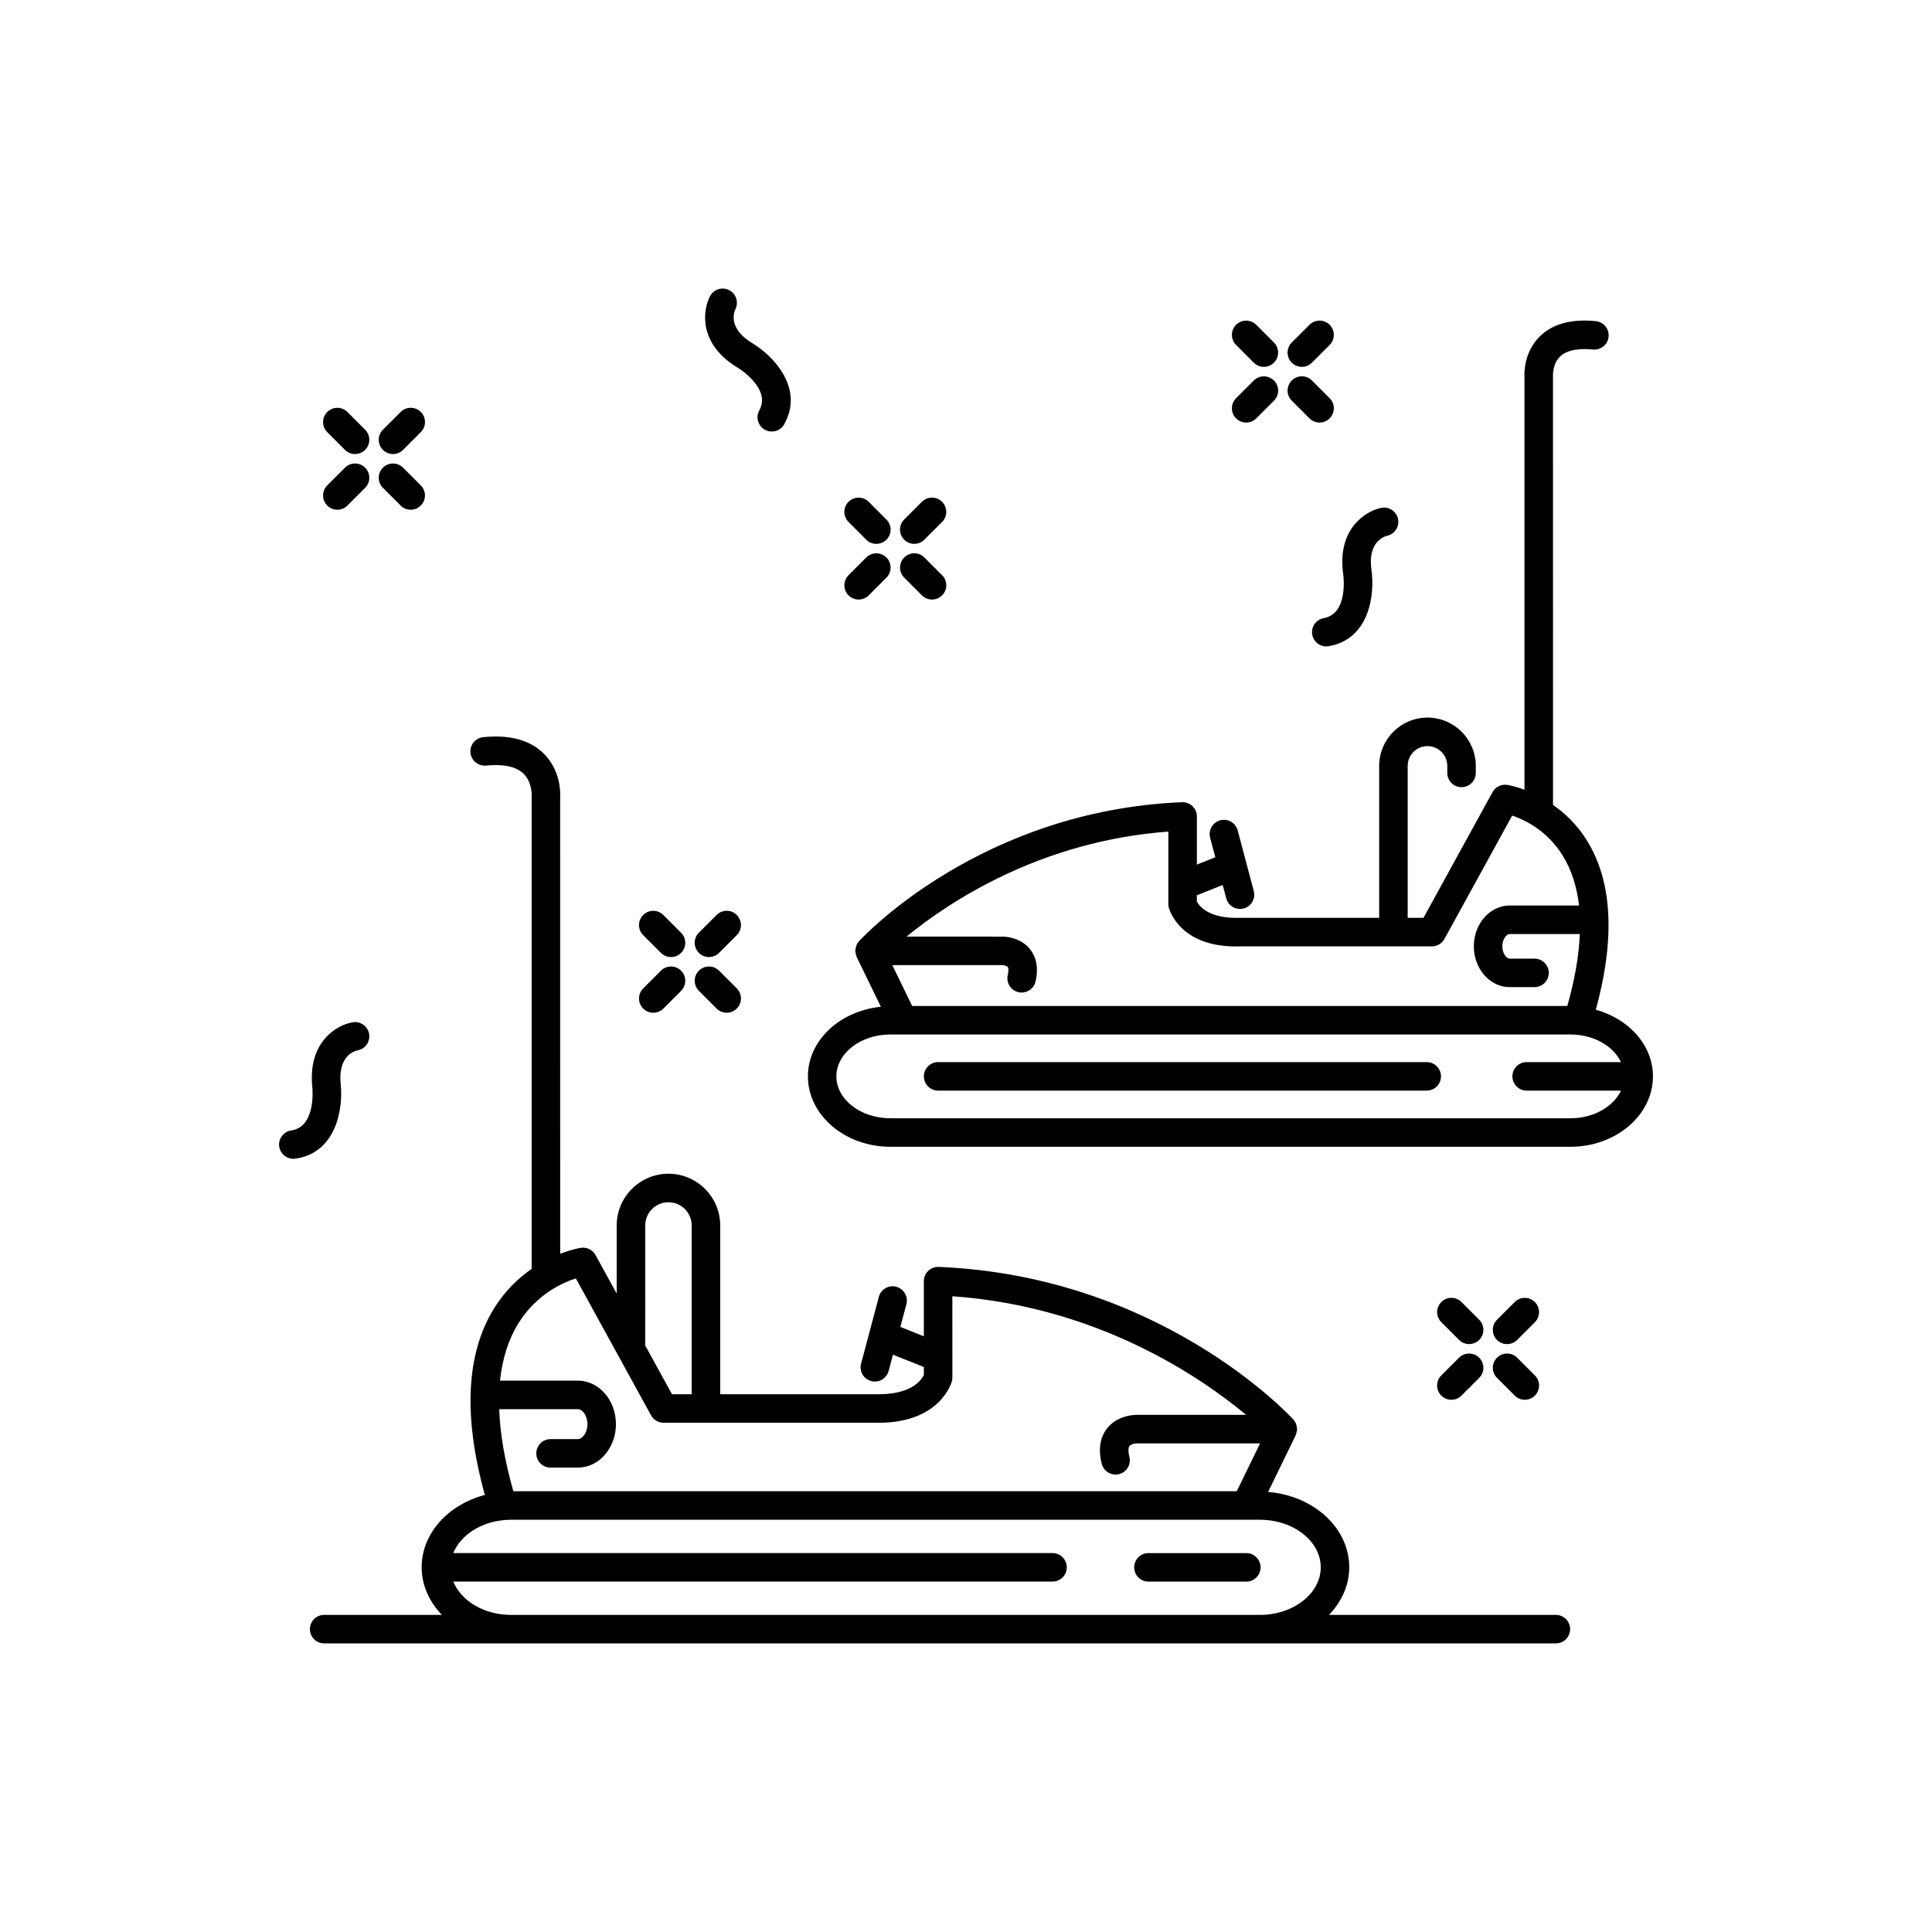 <?xml version="1.0" encoding="UTF-8"?>
<!-- Uploaded to: ICON Repo, www.svgrepo.com, Generator: ICON Repo Mixer Tools -->
<svg fill="#000000" width="800px" height="800px" version="1.1" viewBox="144 144 512 512" xmlns="http://www.w3.org/2000/svg">
 <g>
  <path d="m234.3 431.46c-0.832-7.598 3.555-8.914 4.469-9.105 2.027-0.367 3.391-2.297 3.051-4.336-0.344-2.062-2.312-3.445-4.348-3.106-4.277 0.711-12.008 5.258-10.688 17.359 0.012 0.102 1.012 10.375-5.574 11.297-2.066 0.289-3.504 2.203-3.215 4.269 0.266 1.887 1.883 3.254 3.738 3.254 0.176 0 0.352-0.012 0.531-0.035 10.984-1.555 12.676-13.488 12.035-19.598z"/>
  <path d="m346.7 257.88c0.582 0.32 1.211 0.477 1.832 0.477 1.324 0 2.613-0.699 3.305-1.945 5.387-9.699-3.117-18.238-8.379-21.41-6.562-3.914-4.973-8.211-4.574-9.055 0.926-1.84 0.211-4.09-1.625-5.047-1.844-0.961-4.133-0.25-5.098 1.598-2.012 3.84-3.043 12.754 7.41 18.988 0.09 0.055 8.891 5.445 5.656 11.258-1.012 1.82-0.355 4.125 1.473 5.137z"/>
  <path d="m511.6 285.98c2.012-0.441 3.305-2.414 2.894-4.441-0.414-2.047-2.43-3.371-4.453-2.949-4.25 0.863-11.816 5.684-10.062 17.711 0.059 0.422 1.32 10.355-5.164 11.508-2.055 0.363-3.426 2.324-3.059 4.379 0.324 1.832 1.918 3.121 3.715 3.121 0.219 0 0.441-0.02 0.664-0.059 10.926-1.934 12.188-13.922 11.332-20.008-1.113-7.559 3.223-9.035 4.133-9.262z"/>
  <path d="m255.52 253.18c-1.477-1.477-3.867-1.477-5.344 0l-4.695 4.695c-1.477 1.477-1.477 3.867 0 5.344 0.738 0.738 1.703 1.105 2.672 1.105 0.965 0 1.934-0.367 2.672-1.105l4.695-4.695c1.477-1.477 1.477-3.867 0-5.344z"/>
  <path d="m235.42 267.94-4.695 4.695c-1.477 1.477-1.477 3.867 0 5.344 0.738 0.738 1.703 1.105 2.672 1.105 0.965 0 1.934-0.367 2.672-1.105l4.695-4.695c1.477-1.477 1.477-3.867 0-5.344-1.477-1.477-3.867-1.477-5.344 0z"/>
  <path d="m240.76 257.88-4.695-4.695c-1.477-1.477-3.867-1.477-5.344 0-1.477 1.477-1.477 3.867 0 5.344l4.695 4.695c0.738 0.738 1.703 1.105 2.672 1.105 0.965 0 1.934-0.367 2.672-1.105 1.477-1.477 1.477-3.867 0-5.344z"/>
  <path d="m250.82 267.94c-1.477-1.477-3.867-1.477-5.344 0-1.477 1.477-1.477 3.867 0 5.344l4.695 4.695c0.738 0.738 1.703 1.105 2.672 1.105 0.965 0 1.934-0.367 2.672-1.105 1.477-1.477 1.477-3.867 0-5.344z"/>
  <path d="m339.25 386.48c-1.477-1.477-3.867-1.477-5.344 0l-4.695 4.695c-1.477 1.477-1.477 3.871 0 5.344 0.738 0.738 1.703 1.105 2.672 1.105 0.965 0 1.934-0.367 2.672-1.105l4.695-4.695c1.477-1.477 1.477-3.871 0-5.344z"/>
  <path d="m319.15 401.24-4.695 4.695c-1.477 1.477-1.477 3.867 0 5.344 0.738 0.738 1.703 1.105 2.672 1.105 0.965 0 1.934-0.367 2.672-1.105l4.695-4.695c1.477-1.477 1.477-3.867 0-5.344-1.477-1.477-3.867-1.477-5.344 0z"/>
  <path d="m324.49 391.18-4.695-4.695c-1.477-1.477-3.867-1.477-5.344 0-1.477 1.473-1.477 3.867 0 5.344l4.695 4.695c0.738 0.738 1.703 1.105 2.672 1.105 0.965 0 1.934-0.367 2.672-1.105 1.477-1.473 1.477-3.867 0-5.344z"/>
  <path d="m334.56 401.24c-1.477-1.477-3.867-1.477-5.344 0-1.477 1.477-1.477 3.867 0 5.344l4.695 4.695c0.738 0.738 1.703 1.105 2.672 1.105 0.965 0 1.934-0.367 2.672-1.105 1.477-1.477 1.477-3.867 0-5.344z"/>
  <path d="m543.39 500.2c0.965 0 1.934-0.367 2.672-1.105l4.695-4.695c1.477-1.477 1.477-3.867 0-5.344-1.477-1.477-3.867-1.477-5.344 0l-4.695 4.695c-1.477 1.477-1.477 3.867 0 5.344 0.738 0.738 1.707 1.105 2.672 1.105z"/>
  <path d="m525.96 513.85c0.738 0.738 1.703 1.105 2.672 1.105 0.965 0 1.934-0.367 2.672-1.105l4.695-4.695c1.477-1.477 1.477-3.867 0-5.344-1.477-1.477-3.867-1.477-5.344 0l-4.695 4.695c-1.477 1.477-1.477 3.867 0 5.344z"/>
  <path d="m530.66 499.09c0.738 0.738 1.703 1.105 2.672 1.105 0.965 0 1.934-0.367 2.672-1.105 1.477-1.477 1.477-3.867 0-5.344l-4.695-4.695c-1.477-1.477-3.867-1.477-5.344 0-1.477 1.477-1.477 3.867 0 5.344z"/>
  <path d="m540.72 509.15 4.695 4.695c0.738 0.738 1.703 1.105 2.672 1.105 0.965 0 1.934-0.367 2.672-1.105 1.477-1.477 1.477-3.867 0-5.344l-4.695-4.695c-1.477-1.477-3.867-1.477-5.344 0-1.477 1.477-1.477 3.871 0 5.344z"/>
  <path d="m393.66 276.98c-1.477-1.477-3.867-1.477-5.344 0l-4.695 4.695c-1.477 1.477-1.477 3.867 0 5.344 0.738 0.738 1.703 1.105 2.672 1.105 0.965 0 1.934-0.367 2.672-1.105l4.695-4.695c1.477-1.477 1.477-3.867 0-5.344z"/>
  <path d="m373.57 291.74-4.695 4.695c-1.477 1.477-1.477 3.867 0 5.344 0.738 0.738 1.703 1.105 2.672 1.105 0.965 0 1.934-0.367 2.672-1.105l4.695-4.695c1.477-1.477 1.477-3.867 0-5.344-1.477-1.477-3.867-1.477-5.344 0z"/>
  <path d="m378.91 281.68-4.695-4.695c-1.477-1.477-3.867-1.477-5.344 0-1.477 1.477-1.477 3.871 0 5.344l4.695 4.695c0.738 0.738 1.703 1.105 2.672 1.105 0.965 0 1.934-0.367 2.672-1.105 1.477-1.477 1.477-3.867 0-5.344z"/>
  <path d="m388.97 291.74c-1.477-1.477-3.867-1.477-5.344 0-1.477 1.473-1.477 3.867 0 5.344l4.695 4.695c0.738 0.738 1.703 1.105 2.672 1.105 0.965 0 1.934-0.367 2.672-1.105 1.477-1.473 1.477-3.867 0-5.344z"/>
  <path d="m489 241.22c0.965 0 1.934-0.367 2.672-1.105l4.695-4.695c1.477-1.477 1.477-3.867 0-5.344-1.477-1.477-3.867-1.477-5.344 0l-4.695 4.695c-1.477 1.477-1.477 3.867 0 5.344 0.738 0.734 1.707 1.105 2.672 1.105z"/>
  <path d="m476.27 244.84-4.695 4.695c-1.477 1.477-1.477 3.867 0 5.344 0.738 0.738 1.703 1.105 2.672 1.105 0.965 0 1.934-0.367 2.672-1.105l4.695-4.695c1.477-1.477 1.477-3.867 0-5.344-1.477-1.477-3.867-1.477-5.344 0z"/>
  <path d="m481.61 234.77-4.695-4.695c-1.477-1.477-3.867-1.477-5.344 0-1.477 1.477-1.477 3.867 0 5.344l4.695 4.695c0.738 0.738 1.703 1.105 2.672 1.105 0.965 0 1.934-0.367 2.672-1.105 1.477-1.477 1.477-3.867 0-5.344z"/>
  <path d="m486.33 250.18 4.695 4.695c0.738 0.738 1.703 1.105 2.672 1.105 0.965 0 1.934-0.367 2.672-1.105 1.477-1.477 1.477-3.867 0-5.344l-4.695-4.695c-1.477-1.477-3.867-1.477-5.344 0-1.473 1.477-1.473 3.867 0 5.344z"/>
  <path d="m474.29 555.59h-25.938c-2.086 0-3.777 1.691-3.777 3.777 0 2.086 1.691 3.777 3.777 3.777h25.938c2.086 0 3.777-1.691 3.777-3.777 0-2.086-1.691-3.777-3.777-3.777z"/>
  <path d="m566.91 411.59c5.168-18.91 4.406-34.062-2.441-44.98-2.637-4.207-5.824-7.152-8.922-9.312 0-0.035 0.02-0.062 0.02-0.094l-0.012-113.66c0-0.031-0.148-3.125 1.891-5.078 2.125-2.027 5.898-2.121 8.703-1.836 2.082 0.191 3.93-1.301 4.141-3.379 0.211-2.078-1.301-3.93-3.379-4.141-6.422-0.648-11.41 0.691-14.793 3.992-4.484 4.383-4.156 10.328-4.113 10.695v109.49c-2.57-0.949-4.391-1.258-4.582-1.289-1.57-0.23-3.117 0.527-3.883 1.918l-18.301 33.316h-4.188v-40.258c0-2.894 2.352-5.246 5.246-5.246s5.246 2.356 5.246 5.246v1.863c0 2.086 1.691 3.777 3.777 3.777 2.086 0 3.777-1.691 3.777-3.777v-1.863c0-7.059-5.742-12.805-12.801-12.805s-12.801 5.742-12.801 12.805v40.258h-36.832c-8.562 0.289-10.984-3.312-11.484-4.332v-1.637l6.844-2.731 0.941 3.543c0.449 1.691 1.977 2.809 3.648 2.809 0.32 0 0.648-0.039 0.973-0.129 2.016-0.535 3.215-2.606 2.68-4.621l-4.269-16.066c-0.535-2.016-2.606-3.234-4.621-2.68-2.016 0.535-3.215 2.606-2.68 4.621l1.375 5.168-4.887 1.953v-12.758c0-1.027-0.422-2.016-1.16-2.727-0.742-0.711-1.746-1.078-2.773-1.051-53.121 2.188-84.293 35.41-85.598 36.828-0.285 0.309-0.5 0.66-0.664 1.031-0.039 0.086-0.051 0.18-0.082 0.27-0.121 0.344-0.195 0.695-0.215 1.059-0.004 0.07-0.039 0.129-0.039 0.199 0 0.074 0.039 0.133 0.043 0.203 0.02 0.348 0.09 0.684 0.207 1.02 0.039 0.109 0.055 0.219 0.102 0.324 0.016 0.035 0.016 0.074 0.035 0.105l6.406 13.172c-10.859 1.086-19.34 8.895-19.34 18.441 0 10.289 9.812 18.66 21.875 18.66h180.19c12.062 0 21.875-8.371 21.875-18.66-0.004-8.273-6.383-15.223-15.133-17.664zm-113.29-32.957v0.008 4.922c0 0.309 0.035 0.617 0.113 0.918 0.109 0.445 2.922 10.887 19.066 10.316h50.676c1.379 0 2.648-0.75 3.312-1.961l17.961-32.699c3.293 1.105 9.188 3.902 13.316 10.488 2.356 3.758 3.805 8.227 4.394 13.344h-18.367c-5.246 0-9.512 4.852-9.512 10.816s4.269 10.816 9.512 10.816h6.574c2.086 0 3.777-1.691 3.777-3.777 0-2.086-1.691-3.777-3.777-3.777h-6.574c-0.906 0-1.957-1.426-1.957-3.258 0-1.836 1.051-3.258 1.957-3.258h18.574c-0.227 5.711-1.328 12.07-3.312 19.062h-173.62l-5.266-10.828h29.246c0.184 0 1.098 0.168 1.367 0.508 0.141 0.176 0.297 0.82-0.012 2.121-0.477 2.031 0.789 4.062 2.82 4.543 0.289 0.066 0.578 0.098 0.863 0.098 1.715 0 3.269-1.176 3.676-2.918 1.008-4.297-0.223-7.016-1.43-8.539-2.594-3.273-6.812-3.367-7.285-3.367l-25.477-0.004c11.223-9.172 35.453-25.324 69.387-27.828zm106.54 61.723h-180.19c-7.898 0-14.32-4.981-14.32-11.105 0-6.121 6.422-11.105 14.32-11.105h180.19c6.18 0 11.406 3.066 13.41 7.324h-24.992c-2.086 0-3.777 1.691-3.777 3.777 0 2.086 1.691 3.777 3.777 3.777h24.992c-2.004 4.266-7.231 7.332-13.406 7.332z"/>
  <path d="m522.1 425.47h-129.49c-2.086 0-3.777 1.691-3.777 3.777s1.691 3.777 3.777 3.777h129.49c2.086 0 3.777-1.691 3.777-3.777s-1.691-3.777-3.777-3.777z"/>
  <path d="m556.32 571.97h-60.113c3.297-3.465 5.356-7.816 5.356-12.609 0-10.477-9.473-19.012-21.5-19.977l7.297-15c0.016-0.035 0.02-0.074 0.035-0.105 0.047-0.102 0.062-0.215 0.102-0.324 0.117-0.336 0.188-0.672 0.207-1.02 0.004-0.07 0.043-0.133 0.043-0.203s-0.035-0.129-0.039-0.199c-0.02-0.363-0.09-0.715-0.215-1.059-0.031-0.09-0.043-0.184-0.082-0.27-0.164-0.371-0.379-0.723-0.664-1.031-1.43-1.551-35.652-38.023-93.988-40.43-1.027-0.027-2.027 0.34-2.773 1.051-0.742 0.711-1.16 1.699-1.16 2.727v14.613l-6.164-2.461c-0.02-0.008-0.043-0.004-0.062-0.012l1.602-6.031c0.535-2.016-0.664-4.086-2.68-4.621-2.035-0.555-4.09 0.664-4.621 2.68l-4.703 17.691c-0.535 2.016 0.664 4.086 2.68 4.621 0.328 0.09 0.652 0.129 0.973 0.129 1.672 0 3.199-1.117 3.648-2.809l1.148-4.316 8.18 3.266v2.117c-0.586 1.258-3.301 5.441-13.18 5.094h-40.785v-44.711c0-7.566-6.152-13.719-13.715-13.719s-13.715 6.152-13.715 13.719v18.039l-5.609-10.211c-0.762-1.391-2.309-2.141-3.883-1.918-0.223 0.035-2.41 0.395-5.484 1.586l-0.012-120.81c0.055-0.711 0.414-7.094-4.402-11.805-3.633-3.551-9.012-5.004-15.984-4.289-2.078 0.211-3.59 2.062-3.379 4.141 0.211 2.078 2.113 3.57 4.141 3.379 4.609-0.457 7.93 0.25 9.891 2.129 2.375 2.277 2.195 5.848 2.184 6.144v124.86c0 0.082 0.043 0.148 0.047 0.227-3.43 2.359-6.981 5.664-9.91 10.332-7.523 12-8.316 28.711-2.543 49.598-9.66 2.547-16.746 10.133-16.746 19.18 0 4.793 2.059 9.145 5.356 12.609h-31.191c-2.086 0-3.777 1.691-3.777 3.777 0 2.086 1.691 3.777 3.777 3.777h326.41c2.086 0 3.777-1.691 3.777-3.777 0.008-2.082-1.684-3.773-3.769-3.773zm-241.33-103.2c0-3.398 2.762-6.16 6.156-6.16 3.394 0 6.156 2.762 6.156 6.16v44.711h-5.219l-7.094-12.914zm-33.625 25.949c4.746-7.652 11.598-10.762 15.238-11.93l19.934 36.289c0.664 1.211 1.934 1.961 3.312 1.961l55.66-0.004c17.57 0.555 20.645-10.59 20.766-11.066 0.078-0.297 0.113-0.605 0.113-0.914v-5.414-0.008l-0.004-16.117c38.535 2.727 65.793 21.41 77.848 31.438h-29.117c-0.508 0-5.031 0.102-7.773 3.625-1.289 1.656-2.57 4.621-1.371 9.348 0.434 1.711 1.973 2.848 3.66 2.848 0.309 0 0.621-0.035 0.934-0.117 2.023-0.516 3.246-2.57 2.734-4.594-0.336-1.328-0.336-2.387 0.004-2.84 0.359-0.477 1.395-0.703 1.816-0.719l32.809 0.004-6.172 12.684h-191.71c-2.285-8-3.531-15.258-3.75-21.754h20.844c1.195 0 2.535 1.699 2.535 3.969 0 2.273-1.34 3.969-2.535 3.969h-7.238c-2.086 0-3.777 1.691-3.777 3.777s1.691 3.777 3.777 3.777h7.238c5.566 0 10.09-5.172 10.09-11.527s-4.527-11.527-10.09-11.527h-20.633c0.621-5.809 2.211-10.895 4.856-15.156zm-1.914 77.25c-7.207 0-13.254-3.731-15.324-8.832h158.81c2.086 0 3.777-1.691 3.777-3.777 0-2.086-1.691-3.777-3.777-3.777h-158.81c2.07-5.098 8.117-8.832 15.324-8.832h198.41c8.906 0 16.148 5.656 16.148 12.609s-7.246 12.609-16.148 12.609z"/>
 </g>
</svg>